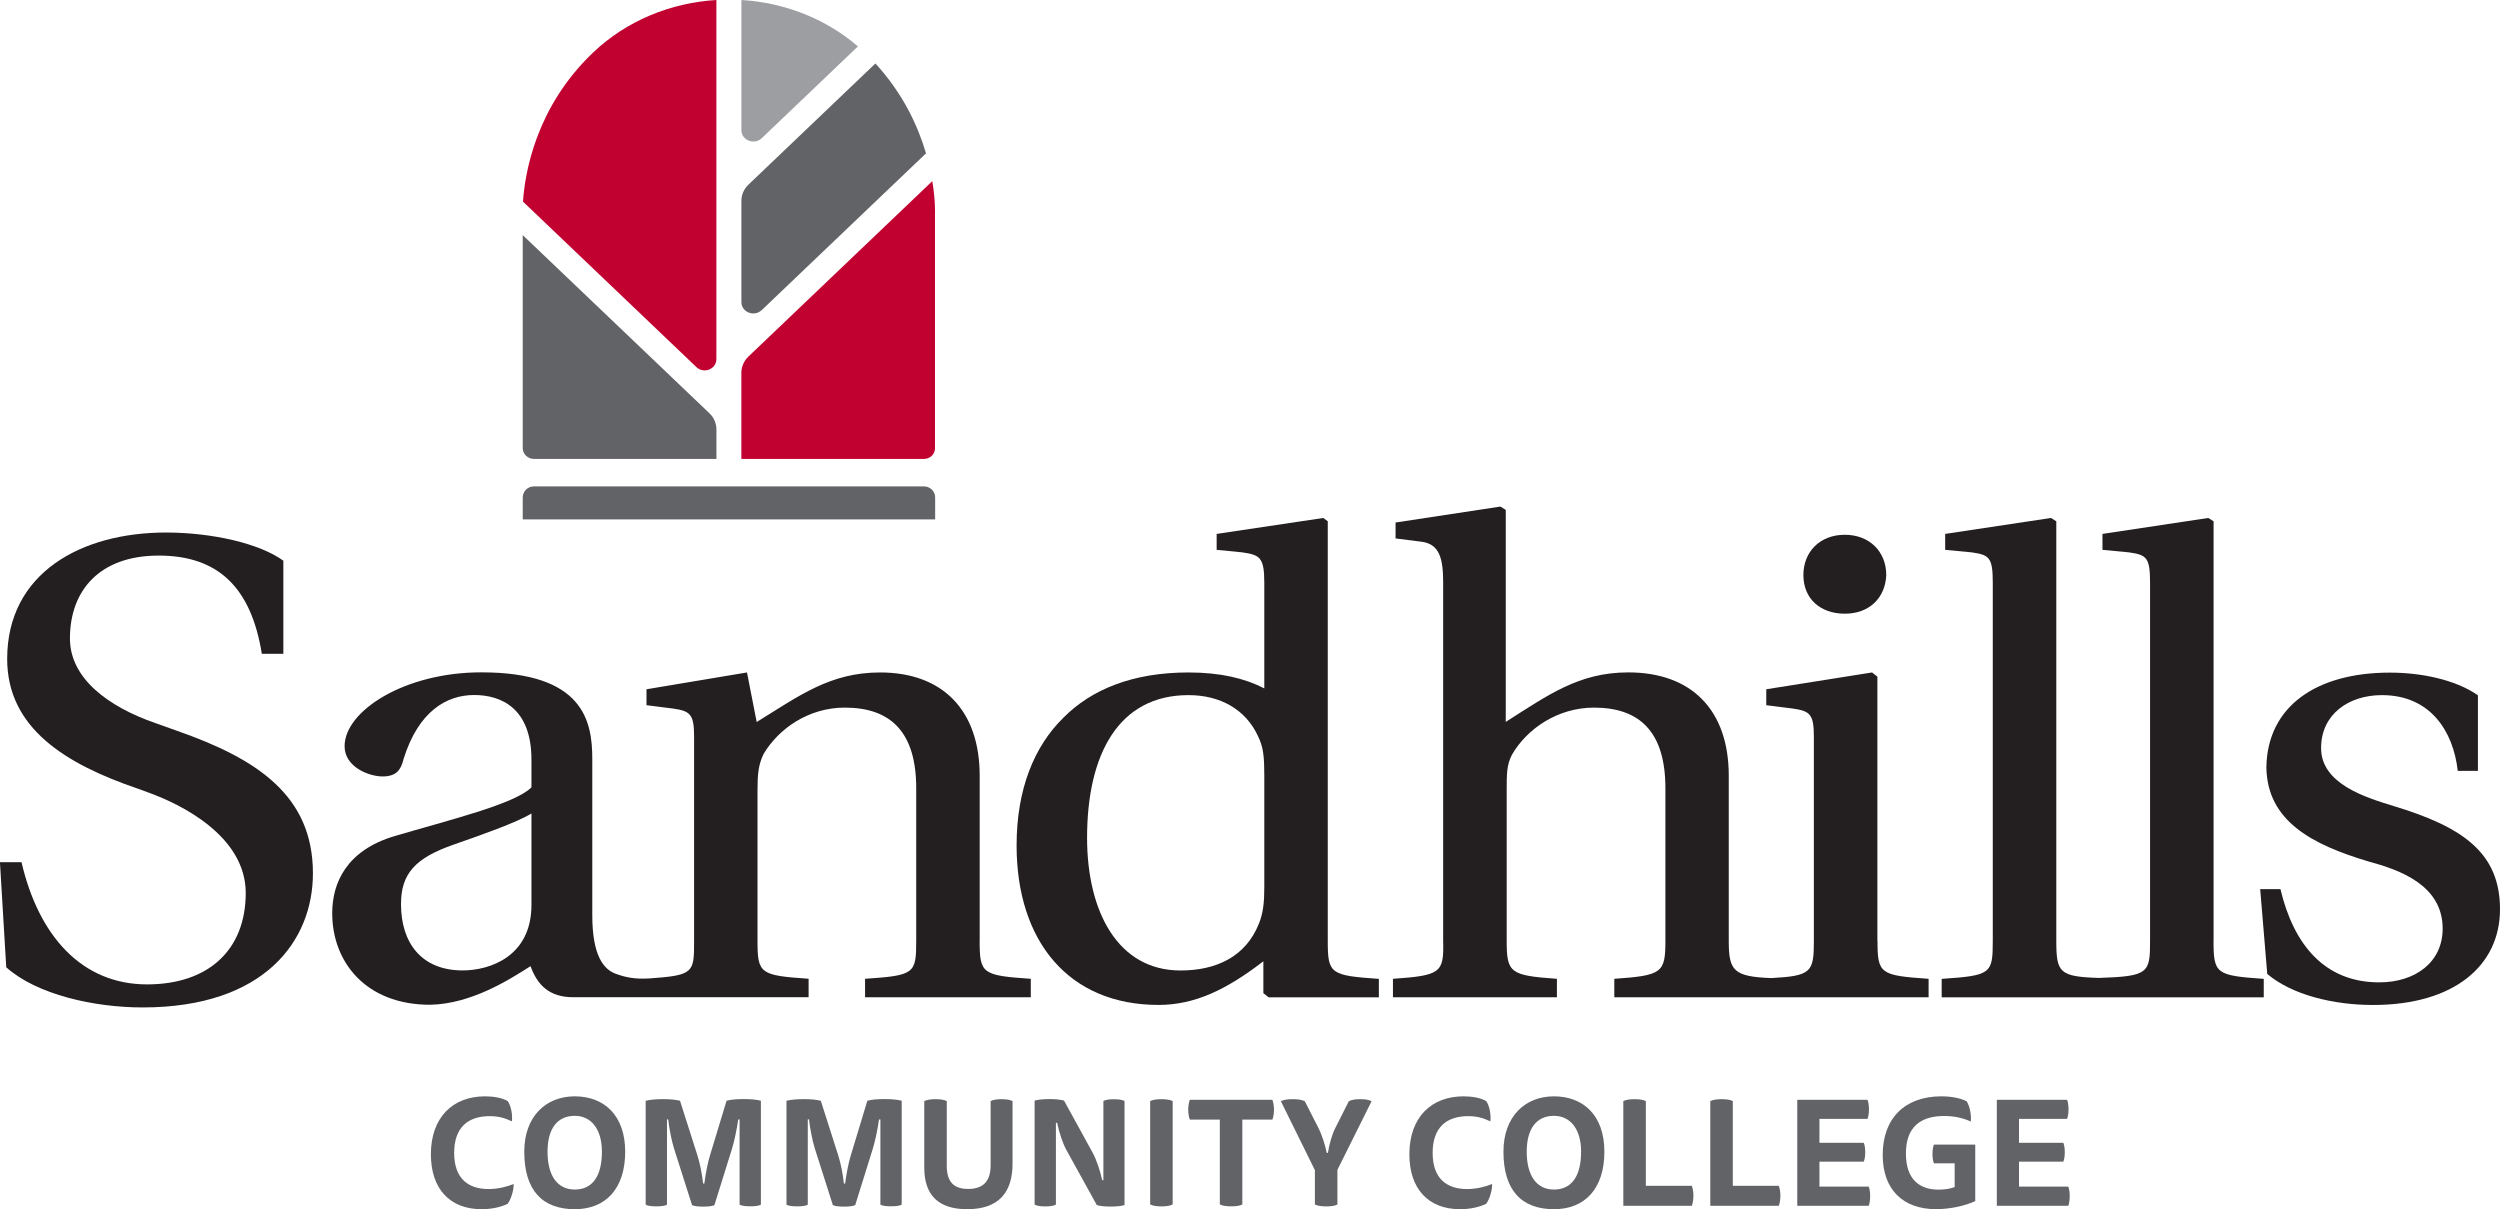 <?xml version="1.0" encoding="UTF-8"?><svg xmlns="http://www.w3.org/2000/svg" viewBox="0 0 456.5 220.8"><defs><style>.d{fill:#9c9ea1;}.e{fill:#c10230;}.f{fill:#231f20;}.g{fill:#626366;}</style></defs><g id="a"/><g id="b"><g id="c"><path class="g" d="M89.41,203.81c-3.84,0-6.48,1.96-6.48,6.7s2.61,6.61,6.29,6.61c1.72,0,3.4-.44,4.57-.92,.05,1-.44,2.75-1.09,3.62-1.17,.57-2.86,.98-4.76,.98-5.83,0-9.26-3.76-9.26-10.02,0-6.75,4-10.59,9.89-10.59,1.55,0,3.13,.27,4.14,.87,.63,.9,.9,2.51,.76,3.7-1.3-.63-2.5-.95-4.06-.95"/><path class="g" d="M114.16,210.29c0,6.83-3.62,10.51-9.2,10.51-5.94,0-9.23-3.46-9.23-10.51,0-6.35,3.87-10.1,9.23-10.1s9.2,3.49,9.2,10.1m-9.2,6.92c3.24,0,4.95-2.48,4.95-6.92,0-4.09-1.96-6.54-4.95-6.54-3.24,0-4.98,2.4-4.98,6.54,0,4.44,1.83,6.92,4.98,6.92"/><path class="g" d="M135.02,204.41h-.22c-.22,1.63-.71,3.97-1.14,5.36l-3.21,10.29c-.41,.19-1.12,.27-2.07,.27-.84,0-1.6-.08-2.01-.27l-3.32-10.43c-.41-1.28-.87-3.7-1.04-5.23h-.22v15.58c-.38,.22-1.06,.3-1.96,.3-.82,0-1.55-.08-1.93-.3v-18.98c.74-.19,1.83-.3,3.16-.3s2.4,.11,3.11,.3l3.16,9.91c.49,1.53,.85,3.38,1.06,5.2h.22c.25-1.82,.6-3.73,1.04-5.15l3.02-9.97c.71-.19,1.74-.3,3.11-.3s2.42,.11,3.16,.3v18.98c-.38,.22-1.06,.3-1.96,.3-.82,0-1.55-.08-1.93-.3v-15.58Z"/><path class="g" d="M160.73,204.41h-.22c-.22,1.63-.71,3.97-1.14,5.36l-3.21,10.29c-.41,.19-1.12,.27-2.07,.27-.84,0-1.6-.08-2.01-.27l-3.32-10.43c-.41-1.28-.87-3.7-1.04-5.23h-.22v15.58c-.38,.22-1.06,.3-1.96,.3-.82,0-1.55-.08-1.93-.3v-18.98c.74-.19,1.83-.3,3.16-.3s2.4,.11,3.11,.3l3.16,9.91c.49,1.53,.85,3.38,1.06,5.2h.22c.25-1.82,.6-3.73,1.04-5.15l3.02-9.97c.71-.19,1.74-.3,3.11-.3s2.42,.11,3.16,.3v18.98c-.38,.22-1.06,.3-1.96,.3-.82,0-1.55-.08-1.93-.3v-15.58Z"/><path class="g" d="M172.88,212.85c0,2.89,1.2,4.25,3.92,4.25,2.94,0,4.09-1.63,4.09-4.33v-11.71c.38-.22,1.09-.35,1.99-.35,.98,0,1.66,.14,2.01,.35v11.43c0,5.2-2.48,8.31-8.28,8.31-5.34,0-7.84-2.64-7.84-7.6v-12.14c.41-.22,1.12-.35,2.07-.35s1.66,.14,2.04,.35v11.79Z"/><path class="g" d="M192.81,219.96c-.38,.22-1.01,.33-1.96,.33-.9,0-1.53-.11-1.93-.33v-19c.65-.16,1.53-.27,2.7-.27s2.04,.11,2.67,.27l5.25,9.56c.68,1.25,1.39,3.38,1.72,4.98h.22v-14.46c.38-.21,.98-.32,1.93-.32,.9,0,1.53,.11,1.93,.32v19.01c-.54,.16-1.36,.27-2.53,.27s-2.02-.11-2.53-.27l-5.56-10.07c-.62-1.12-1.3-3.08-1.69-4.96h-.22v14.95Z"/><path class="g" d="M210.02,201.06c.41-.22,1.11-.35,2.07-.35s1.66,.14,2.04,.35v18.87c-.38,.22-1.06,.36-2.04,.36s-1.66-.14-2.07-.36v-18.87Z"/><path class="g" d="M226.85,204.44v15.49c-.38,.22-1.06,.35-2.04,.35s-1.66-.14-2.07-.35v-15.49h-5.47c-.16-.35-.3-1.09-.3-1.82s.14-1.44,.3-1.8h15.06c.16,.36,.3,1.07,.3,1.8s-.14,1.47-.3,1.82h-5.47Z"/><path class="g" d="M233.9,201.09c.38-.25,1.11-.38,2.18-.38s1.72,.14,2.18,.38l2.53,4.96c.54,1.06,1.17,2.94,1.47,4.46h.22c.22-1.47,.76-3.38,1.31-4.46l2.5-4.96c.46-.27,1.17-.38,2.12-.38,1.04,0,1.61,.14,2.04,.38l-6.24,12.53v6.32c-.38,.22-1.06,.35-2.04,.35s-1.66-.14-2.07-.35v-6.27l-6.21-12.58Z"/><path class="g" d="M268.08,203.81c-3.84,0-6.48,1.96-6.48,6.7s2.61,6.61,6.29,6.61c1.72,0,3.4-.44,4.57-.92,.05,1-.43,2.75-1.09,3.62-1.17,.57-2.86,.98-4.76,.98-5.83,0-9.26-3.76-9.26-10.02,0-6.75,4-10.59,9.89-10.59,1.55,0,3.13,.27,4.14,.87,.63,.9,.9,2.51,.76,3.7-1.3-.63-2.5-.95-4.06-.95"/><path class="g" d="M292.96,210.29c0,6.83-3.62,10.51-9.2,10.51-5.94,0-9.23-3.46-9.23-10.51,0-6.35,3.87-10.1,9.23-10.1s9.2,3.49,9.2,10.1m-9.2,6.92c3.24,0,4.95-2.48,4.95-6.92,0-4.09-1.96-6.54-4.95-6.54-3.24,0-4.98,2.4-4.98,6.54,0,4.44,1.83,6.92,4.98,6.92"/><path class="g" d="M296.42,220.18v-19.12c.41-.22,1.11-.35,2.07-.35s1.66,.13,2.04,.35v15.47h8.39c.16,.35,.3,1.06,.3,1.8s-.14,1.5-.3,1.85h-12.5Z"/><path class="g" d="M312.3,220.18v-19.12c.41-.22,1.11-.35,2.07-.35s1.66,.13,2.04,.35v15.47h8.39c.16,.35,.3,1.06,.3,1.8s-.14,1.5-.3,1.85h-12.5Z"/><path class="g" d="M341,200.82c.16,.33,.27,1.01,.27,1.74s-.11,1.42-.27,1.74h-8.77v4.38h8.09c.16,.35,.27,.98,.27,1.72s-.11,1.36-.27,1.72h-8.09v4.55h8.99c.16,.33,.27,1.01,.27,1.74s-.11,1.44-.27,1.77h-13.04v-19.36h12.83Z"/><path class="g" d="M353.58,220.8c-6.18,0-9.8-3.65-9.8-9.91,0-6.78,4.14-10.7,10.7-10.7,1.79,0,3.43,.3,4.63,.9,.6,.95,.87,2.5,.76,3.7-1.44-.65-3.05-1.01-4.85-1.01-4.25,0-7,1.93-7,6.86,0,4.66,2.42,6.59,5.99,6.59,1.14,0,2.18-.19,2.91-.47v-4.33h-3.78c-.16-.33-.27-1.01-.27-1.72s.11-1.39,.27-1.71h7.54v10.32c-1.74,.82-4.49,1.47-7.11,1.47"/><path class="g" d="M377.44,200.82c.16,.33,.27,1.01,.27,1.74s-.11,1.42-.27,1.74h-8.77v4.38h8.09c.16,.35,.27,.98,.27,1.72s-.11,1.36-.27,1.72h-8.09v4.55h8.99c.16,.33,.27,1.01,.27,1.74s-.11,1.44-.27,1.77h-13.04v-19.36h12.83Z"/><path class="f" d="M0,157.44H3.93c3.11,13.41,10.97,22.31,22.93,22.31,11.14,0,18.01-6.24,18.01-16.69s-11.96-16.22-17.52-18.25l-2.13-.78c-13.27-4.52-23.91-11.07-23.91-23.71,0-15.75,13.59-23.08,28.98-23.08,8.52,0,17.19,2.03,21.45,5.15v17h-3.93c-1.96-12.17-8.02-17.94-18.83-17.94s-16.21,6.39-16.21,15.13c0,7.33,7.04,12.48,15.55,15.44l3.93,1.4c14.74,5.15,24.89,11.86,24.89,26.05,0,12.32-8.84,24.49-31.11,24.49-8.84,0-19.32-2.34-24.89-7.33l-1.15-19.19Z"/><path class="f" d="M231.66,182.12l-.97-.77v-5.82c-6.76,5.21-12.55,7.97-19.15,7.97-16.42,0-25.91-11.65-25.91-29.13,0-10.27,3.22-18.09,8.53-23.3,5.15-5.21,12.72-8.28,22.86-8.28,5.79,0,10.3,1.07,13.84,2.91v-19.32c0-4.6-.81-5.06-4.03-5.52l-4.67-.46v-2.91l19.48-2.91,.81,.61v76.65c0,5.98,.48,6.29,9.33,6.9v3.37h-20.12Zm-.81-40.78c0-3.22-.16-4.91-1.13-6.9-2.25-4.91-6.92-7.51-12.71-7.51-12.72,0-18.51,10.73-18.51,26.06,0,13.49,5.63,24.22,17.06,24.22,6.44,0,11.91-2.45,14.33-8.59,.8-1.99,.97-3.99,.97-6.59v-20.7Z"/><path class="f" d="M336.86,112.06c4.51,0,7.4-2.91,7.57-7.05,0-4.29-3.06-7.36-7.57-7.36s-7.56,3.07-7.56,7.36,3.06,7.05,7.56,7.05"/><path class="f" d="M342.81,171.85v-48.29l-.97-.77-19.32,3.07v2.91l4.83,.61c3.22,.46,3.86,1.07,3.86,5.21v37.25c0,5.65-.43,6.37-7.8,6.76-6.84-.27-7.74-1.33-7.74-6.76v-30.2c0-11.96-6.76-18.86-18.35-18.86-9.01,0-14.65,4.14-22.37,9.04v-38.71l-.97-.61-19.15,2.91v2.91l4.83,.61c3.22,.46,3.86,3.14,3.86,7.44v65.46c.16,5.83-.48,6.29-9.17,6.9v3.37h29.94v-3.37c-8.53-.61-9.17-1.07-9.17-6.9v-27.59c0-2.91,0-4.6,.97-6.44,2.74-4.75,8.37-8.59,14.97-8.59,8.37,0,13.04,4.45,13.04,14.72v27.9c0,5.83-.64,6.29-9.33,6.9v3.37h57.39v-3.37c-8.85-.61-9.33-.92-9.33-6.9"/><path class="f" d="M404.2,171.85V95.19l-.97-.61-19.32,2.91v2.91l4.83,.46c3.22,.46,3.86,.92,3.86,5.52v65.46c0,5.84-.26,6.43-9.37,6.73h0c-7.16-.24-7.75-.96-7.75-6.73V95.19l-.97-.61-19.32,2.91v2.91l4.83,.46c3.22,.46,3.86,.92,3.86,5.52v65.46c0,5.98-.32,6.29-9.33,6.9v3.37h58.81v-3.37c-8.69-.61-9.17-.92-9.17-6.9"/><path class="f" d="M448.78,140.73c-.81-7.2-4.99-13.8-13.84-13.8-6.12,0-11.11,3.53-11.11,9.66,0,6.59,8.21,9.04,13.2,10.58,12.72,3.83,19.47,8.58,19.47,18.86s-8.37,17.48-23.18,17.48c-7.24,0-14.81-1.84-19.32-5.67l-1.29-15.48h3.7c2.41,10.12,8.05,17.02,18.03,17.02,6.6,0,11.59-3.68,11.59-9.81,0-7.97-7.88-10.73-13.52-12.26-10.3-3.07-18.51-7.36-18.67-17.17,.16-11.19,9.17-17.32,22.53-17.32,5.63,0,11.91,1.23,16.1,4.14v13.8h-3.7Z"/><path class="f" d="M178.89,171.85v-30.2c0-11.96-6.76-18.86-18.18-18.86-9.17,0-14.81,4.29-22.54,9.05l-1.77-9.05-18.35,3.07v2.91l4.83,.61c3.22,.46,3.86,1.07,3.86,5.21v37.25c0,5.79-.06,6.24-8.1,6.82-2.73,.17-4.36-.19-6.14-.82-2.25-.8-4.35-3.25-4.35-10.76v-28.52c0-6.9-1.61-15.79-20.28-15.79-14,0-24.95,7.05-24.95,13.49,0,3.83,4.51,5.52,6.92,5.52,2.57,0,3.38-1.23,3.86-3.22,2.74-8.74,7.89-11.65,12.88-11.65s10.46,2.45,10.46,11.8v5.06c-3.06,3.07-15.13,5.98-24.95,8.89-8.85,2.61-11.43,8.59-11.43,14.1,0,8.89,6.12,16.71,17.87,16.71,7.57-.15,14.49-4.6,18.35-7.05,1.21,3.41,3.41,5.67,7.75,5.67h43.02v-3.37c-8.85-.61-9.33-.92-9.33-6.9v-27.59c0-2.91,.16-4.6,1.13-6.59,2.74-4.6,8.21-8.43,14.81-8.43,8.37,0,13.04,4.45,13.04,14.72v27.9c0,5.98-.32,6.28-9.34,6.9v3.37h30.26v-3.37c-8.85-.61-9.34-.92-9.34-6.9m-81.84-6.59c0,9.51-7.73,11.96-12.55,11.96-7.56,0-11.27-5.06-11.27-12.11,0-5.52,2.57-8.43,9.66-10.88,4.83-1.69,11.43-3.99,14.16-5.67v16.71Z"/><path class="d" d="M156.66,8.48C150.64,3.29,143.08,.47,135.38,0V23.76c0,1.85,2.35,2.78,3.72,1.47l17.56-16.76Z"/><path class="g" d="M95.45,42.93v38.9c0,1.09,.93,1.97,2.07,1.97h33.3v-5.39c0-1.11-.46-2.18-1.29-2.96l-34.08-32.52Z"/><path class="e" d="M130.81,0c-8.24,.5-16.33,3.7-22.53,9.61-10.53,10.04-12.45,22.16-12.78,27.21l31.66,30.21c1.35,1.29,3.65,.38,3.65-1.44V0Z"/><path class="e" d="M135.38,83.8h33.33c1.12,0,2.02-.87,2.02-1.93V39.22s.12-2.43-.49-6.15l-33.57,32.03c-.83,.79-1.3,1.87-1.3,2.99v15.71Z"/><path class="g" d="M139.09,56.63l30-28.63c-1.45-4.95-4.18-10.9-9.24-16.41l-23.18,22.12c-.83,.79-1.29,1.85-1.29,2.96v18.49c0,1.85,2.34,2.77,3.71,1.46"/><path class="g" d="M170.75,94.84H95.45v-4c0-1.11,.9-2.02,2.02-2.02h71.27c1.11,0,2.02,.9,2.02,2.02v4Z"/></g></g></svg>